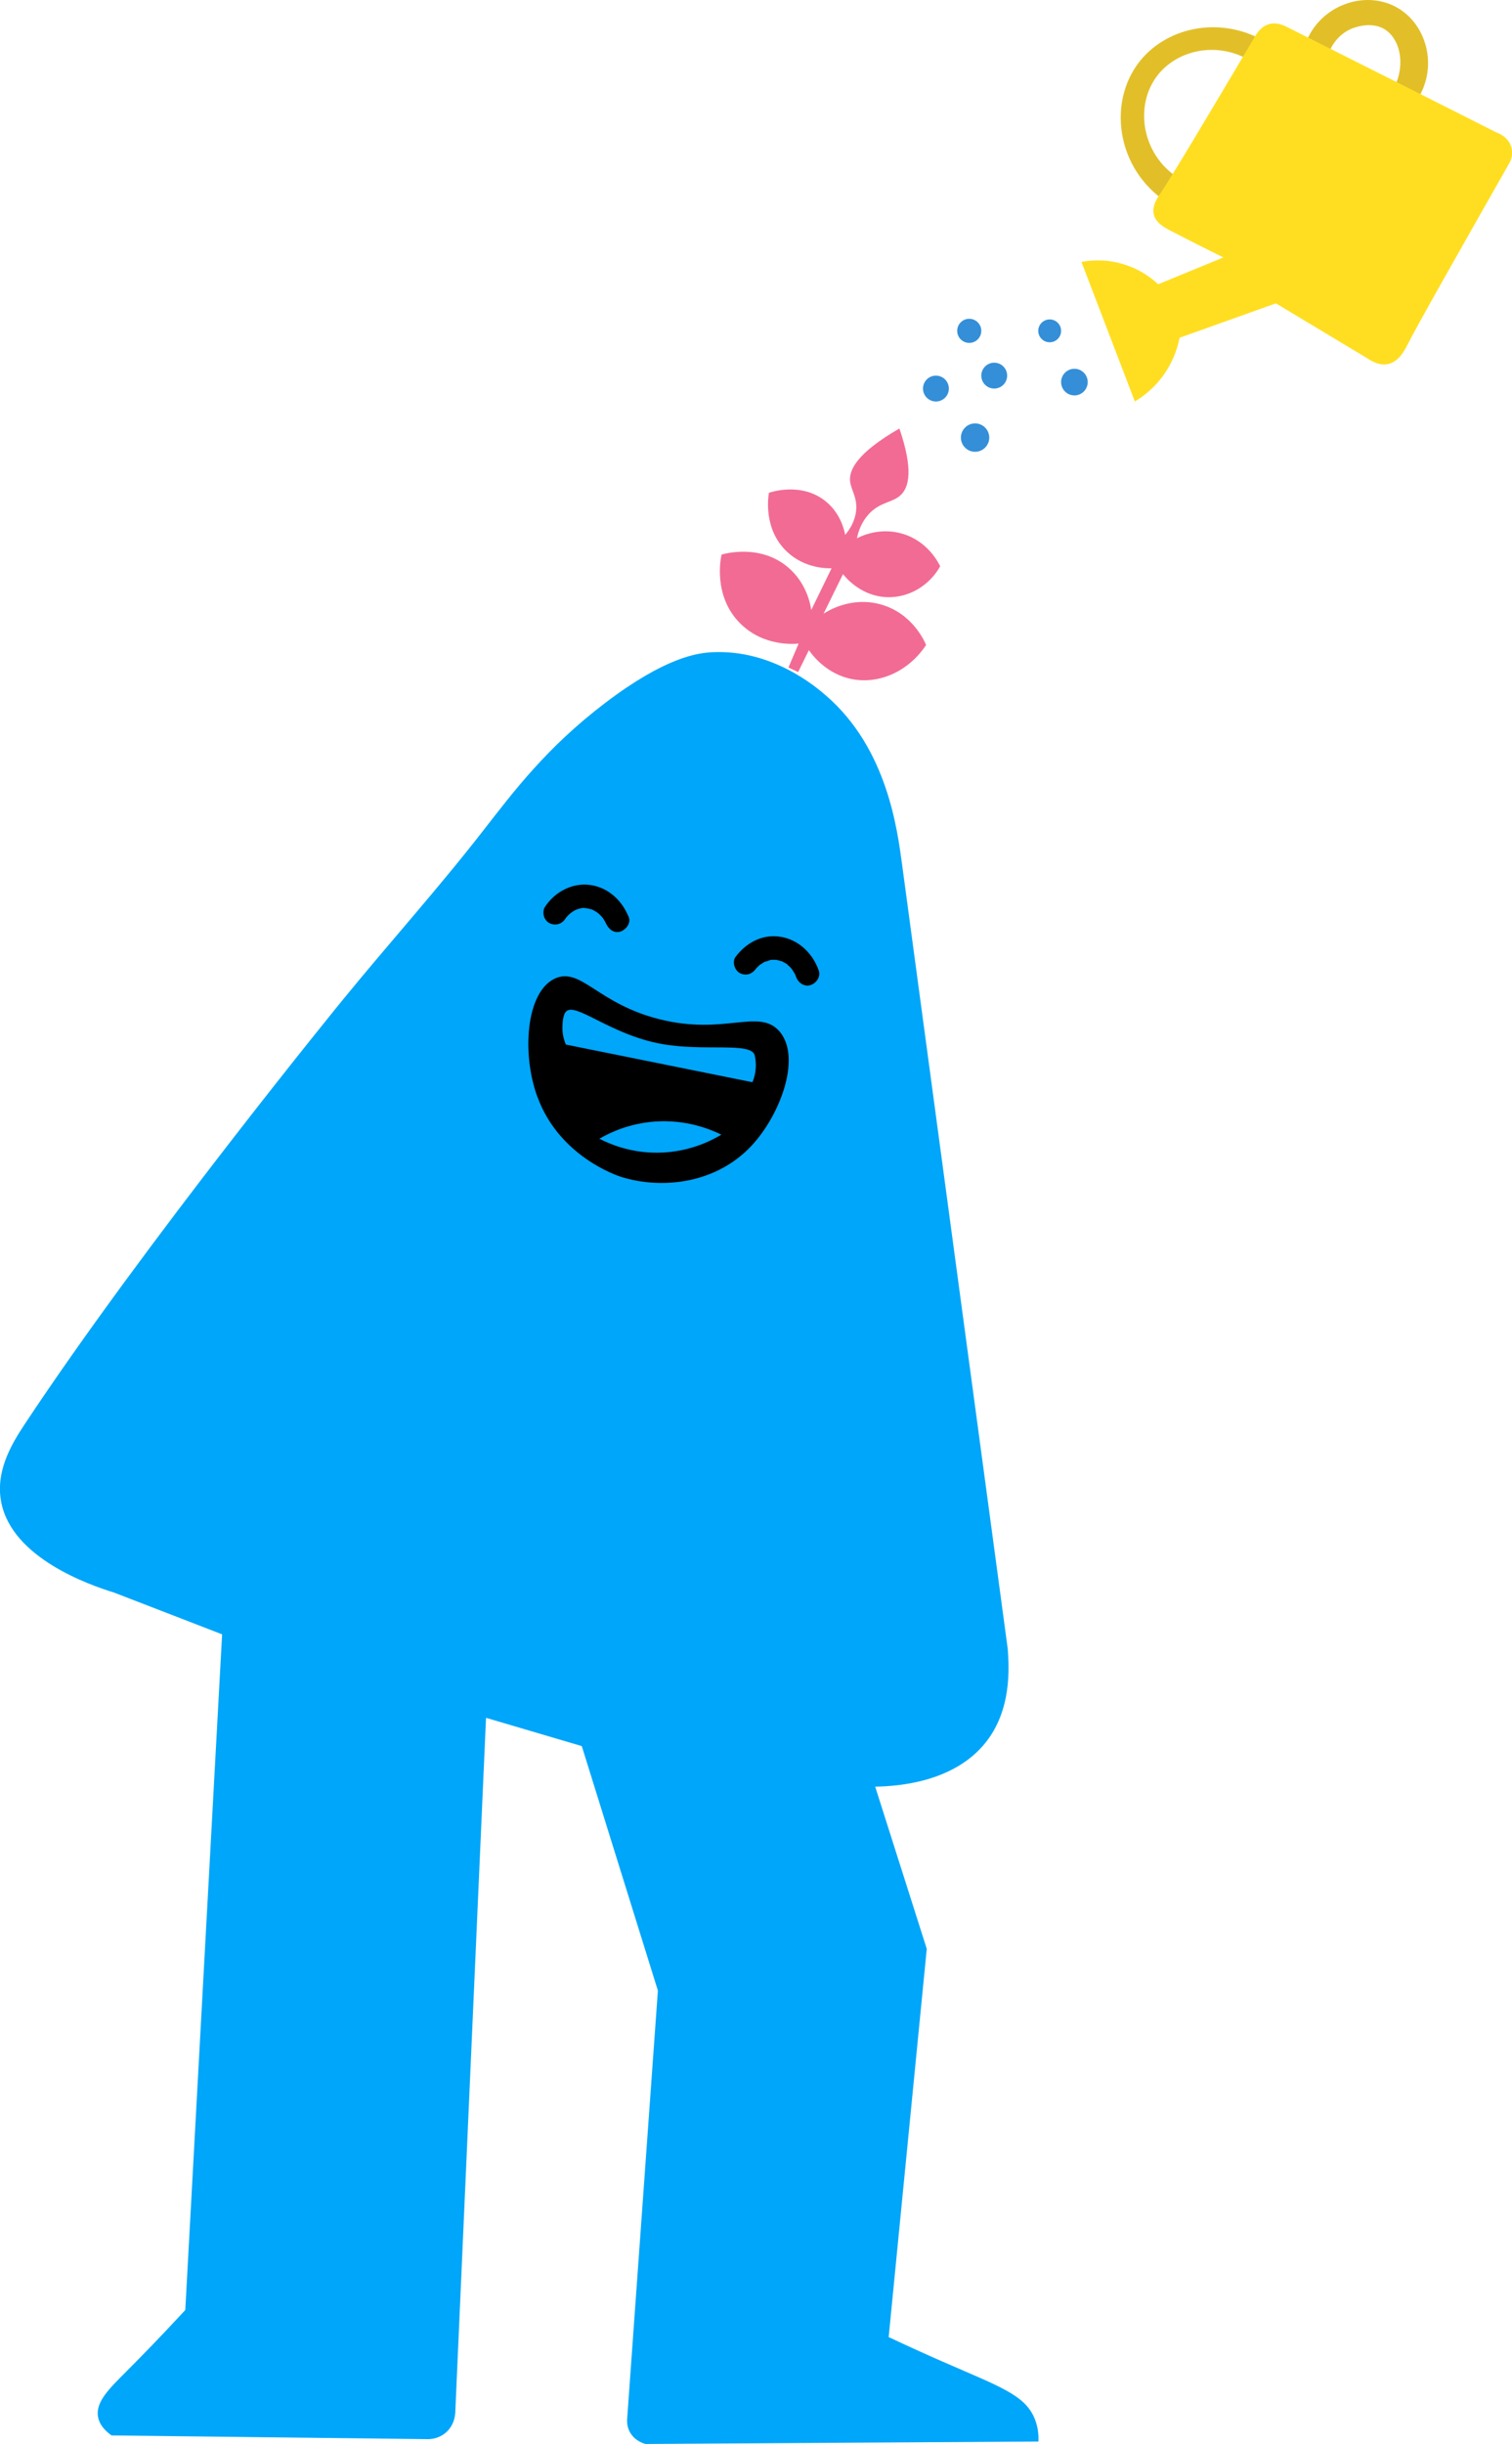 <?xml version="1.0" encoding="UTF-8"?>
<svg id="Calque_1" data-name="Calque 1" xmlns="http://www.w3.org/2000/svg" viewBox="0 0 240.97 389.21">
  <defs>
    <style>
      .cls-1, .cls-2, .cls-3, .cls-4, .cls-5, .cls-6 {
        stroke-width: 0px;
      }

      .cls-1, .cls-7 {
        fill: #000;
      }

      .cls-2 {
        fill: #348fd8;
      }

      .cls-7 {
        stroke: #000;
        stroke-miterlimit: 10;
        stroke-width: .75px;
      }

      .cls-3 {
        fill: #e2bf28;
      }

      .cls-4 {
        fill: #f26b95;
      }

      .cls-5 {
        fill: #ffde21;
      }

      .cls-6 {
        fill: #00a6f9;
      }
    </style>
  </defs>
  <g>
    <path class="cls-4" d="M125.65,106.31c.54-1.27,1.08-2.55,1.63-3.82-.68.07-5.52.5-9.24-3.14-4.54-4.44-3.12-10.73-3.04-11.03.45-.13,6.15-1.75,10.59,2.03,2.94,2.49,3.56,5.83,3.7,6.8,1.08-2.22,2.16-4.43,3.24-6.65-.77.02-4.25.03-7.07-2.6-3.94-3.67-2.98-9.07-2.91-9.42.3-.11,5.23-1.76,9.07,1.38,2.32,1.9,2.92,4.48,3.08,5.32.68-.81,1.56-2.13,1.74-3.84.22-2.14-.82-3.31-.96-4.69-.19-1.8,1.09-4.51,7.86-8.41,2.25,6.6,1.52,9.35.22,10.59-1.31,1.26-3.32,1.06-5.16,3.11-1.14,1.27-1.61,2.73-1.83,3.79.62-.33,3.59-1.8,7.22-.74,4.09,1.19,5.79,4.66,6.05,5.2-1.77,3.13-5.06,5.04-8.5,4.91-4.17-.15-6.63-3.22-6.99-3.67-1.03,2.1-2.07,4.21-3.1,6.31.54-.36,4.34-2.82,9.13-1.48,5.06,1.42,6.99,5.92,7.21,6.46-2.7,4.09-7.3,6.24-11.66,5.46-4.14-.74-6.47-3.85-7.02-4.64-.57,1.16-1.14,2.33-1.71,3.49l-1.55-.73Z"/>
    <path class="cls-6" d="M35.39,260.27c-5.74-2.22-11.48-4.44-17.22-6.65-3.97-1.23-16.18-5.47-17.96-14.32-.98-4.86,1.53-9.16,3.62-12.33,19.23-29.09,50.73-67.66,50.73-67.66,7.38-9.04,15.2-17.72,22.37-26.93,4.9-6.29,10.16-13.32,19.5-20.42,9.63-7.32,14.72-7.97,17.09-8.09,9.58-.48,16.62,5.6,18.13,6.91,9.76,8.44,11.36,21.31,12.13,27q16.82,124.67,16.83,124.84c.2,2.92.66,9.62-3.52,14.87-5.02,6.31-13.85,6.98-17.61,7.04,2.74,8.61,5.48,17.22,8.22,25.83-2.02,20.61-4.04,41.22-6.07,61.83,3.62,1.7,6.59,3.03,8.61,3.91,9.12,4,13.15,5.29,14.68,9.14.56,1.4.62,2.71.58,3.58-20.87.13-41.74.26-62.61.39-.25-.06-1.77-.47-2.54-1.96-.47-.91-.43-1.77-.39-2.15,1.63-22.7,3.26-45.39,4.89-68.09-4.04-12.98-8.09-25.96-12.13-38.94-5.09-1.5-10.17-3-15.26-4.5-1.63,36.79-3.26,73.57-4.89,110.36,0,.25.02,2.2-1.59,3.53-1.3,1.07-2.78,1-3.11.98-16.7-.2-33.39-.39-50.09-.59-.84-.6-1.9-1.56-2.15-2.94-.45-2.4,1.81-4.54,4.7-7.44,2.13-2.13,5.29-5.36,9.2-9.59,1.96-35.87,3.91-71.74,5.87-107.62Z"/>
    <path class="cls-7" d="M86.01,174.57c3.44,9.37,12.61,12.35,13.17,12.52,6.54,2.01,15.23.98,20.74-5.35,4.39-5.05,7.23-13.48,4.04-17.22-3.05-3.57-8.5.77-18.91-1.83-9.87-2.46-12.63-8.27-16.44-6.52-4.35,1.99-5.12,11.57-2.61,18.39Z"/>
    <path class="cls-1" d="M90.11,146.29c.04-.05.07-.11.11-.16.09-.13.26-.27-.16.2.04-.05.09-.11.13-.16.22-.27.47-.51.73-.74.05-.04.36-.3.11-.09s.08-.05.14-.09c.19-.13.38-.24.58-.34.08-.04.15-.08.23-.11l-.21.09s.33-.12.38-.13c.13-.04.27-.08.41-.1.07-.02.14-.03.21-.04.14-.02.1-.02-.13.02.18-.11.63-.01.84,0,.36,0-.25-.06-.02,0,.13.03.27.05.4.08.23.06.51.11.72.23-.41-.24-.05,0,.05.04.12.06.24.13.36.21s.23.16.35.23c-.37-.23-.02-.01.06.06.22.19.41.4.6.61.26.28-.17-.28.06.08.08.12.17.24.24.37.06.11.13.21.18.32.04.08.27.59.1.17.37.9,1.26,1.65,2.31,1.31.87-.28,1.71-1.34,1.31-2.31-.67-1.61-1.64-2.94-3.09-3.93-1.23-.85-2.83-1.32-4.33-1.23-2.43.15-4.59,1.52-5.92,3.54-.54.82-.19,2.11.67,2.57.94.5,1.99.2,2.57-.67h0Z"/>
    <path class="cls-1" d="M120.45,154.26c.09-.12-.4.48-.14.19.08-.09.16-.19.25-.28.11-.12.23-.24.35-.35.07-.06.14-.13.22-.19.2-.17.23-.06-.05.04.19-.06.39-.27.57-.37.11-.06.21-.12.32-.17.06-.03.11-.05.17-.08.13-.06.08-.04-.15.07.21.02.56-.18.77-.23.07-.01.14-.03.21-.04.14-.02.09-.02-.14.02,0-.02.42-.02.45-.02.13,0,.27.01.4.01.38,0-.38-.09.03,0,.26.06.51.11.77.2l.12.04c.19.07.16.06-.08-.04.1,0,.27.13.36.18.2.11.53.25.68.43l-.17-.13c.07.06.14.12.21.18.1.09.2.18.3.28.08.08.16.17.23.25.05.05.09.1.13.16-.14-.18-.16-.21-.08-.1.16.24.31.46.45.71.07.13.13.26.19.38.06.13.04.09-.05-.11.04.09.07.18.1.28.32.92,1.3,1.64,2.31,1.31.91-.3,1.65-1.31,1.31-2.31-1.06-3.05-3.74-5.4-7.06-5.47-2.5-.06-4.75,1.33-6.2,3.29-.59.79-.15,2.13.67,2.57.98.52,1.94.17,2.57-.67h0Z"/>
    <path class="cls-6" d="M95.53,181.35c1.61.83,4.9,2.25,9.26,2.22,4.98-.03,8.61-1.93,10.17-2.87-1.71-.84-5.54-2.44-10.57-2.09-4.17.3-7.26,1.8-8.87,2.74Z"/>
    <path class="cls-6" d="M90.18,166.35c-.22-.51-.5-1.34-.54-2.4,0-.23-.07-2.13.54-2.82,1.48-1.68,7.03,3.65,15.3,5.13,6.73,1.21,14.1-.34,14.78,1.75.07.23.19.86.2,1.57.01,1.22-.3,2.19-.54,2.77-9.91-2-19.83-4-29.74-6Z"/>
  </g>
  <g>
    <circle class="cls-2" cx="167.29" cy="52.69" r="1.82"/>
    <circle class="cls-2" cx="154.47" cy="52.69" r="1.92"/>
    <circle class="cls-2" cx="149.16" cy="61.88" r="2.06"/>
    <circle class="cls-2" cx="155.4" cy="69.69" r="2.26"/>
    <circle class="cls-2" cx="158.45" cy="59.82" r="2.06"/>
    <circle class="cls-2" cx="171.23" cy="60.85" r="2.12"/>
    <path class="cls-3" d="M185.03,31.55c-7.15-5.41-8.36-15.41-3.46-21.69,4.17-5.35,12.13-7.16,18.88-3.87-.48,1.18-.96,2.35-1.44,3.53-5.1-2.92-11.42-1.61-14.6,2.57-3.66,4.82-2.42,12.53,3.36,16.24l-2.74,3.22Z"/>
    <path class="cls-3" d="M208.13,6.75c2.35-5.97,9.37-8.36,14.39-5.62,4.81,2.62,6.7,9.35,3.46,14.56l-3.7-1.92c1.79-3.78.74-7.72-1.68-9.15-2.31-1.36-5.22-.05-5.41.04-2.48,1.16-3.32,3.48-3.46,3.91l-3.6-1.82Z"/>
    <path class="cls-5" d="M172.36,41.73c2.83,7.4,5.66,14.8,8.5,22.2,1.15-.68,3.14-2.07,4.8-4.52,1.5-2.22,2.08-4.34,2.33-5.62,5.12-1.83,10.23-3.65,15.35-5.48l14.6,8.77c.71.49,1.97,1.18,3.29.89,1.74-.38,2.66-2.26,3.02-2.95,1.73-3.41,7.88-14.23,16.38-29.19.14-.29.53-1.18.27-2.26-.43-1.81-2.28-2.43-2.4-2.47-17.57-8.88-30.65-15.41-33.37-16.79-.44-.22-1.63-.83-2.9-.46-1,.29-1.68,1.08-2.1,1.76-7.83,13.2-13.48,22.68-15.35,25.42-.31.46-1.23,1.78-.89,3.15.33,1.33,1.67,2.05,2.74,2.6,3.04,1.58,5.78,2.96,8.34,4.22-3.46,1.42-6.93,2.85-10.39,4.27-.91-.85-2.78-2.38-5.62-3.22-2.9-.86-5.35-.57-6.58-.34Z"/>
  </g>
</svg>